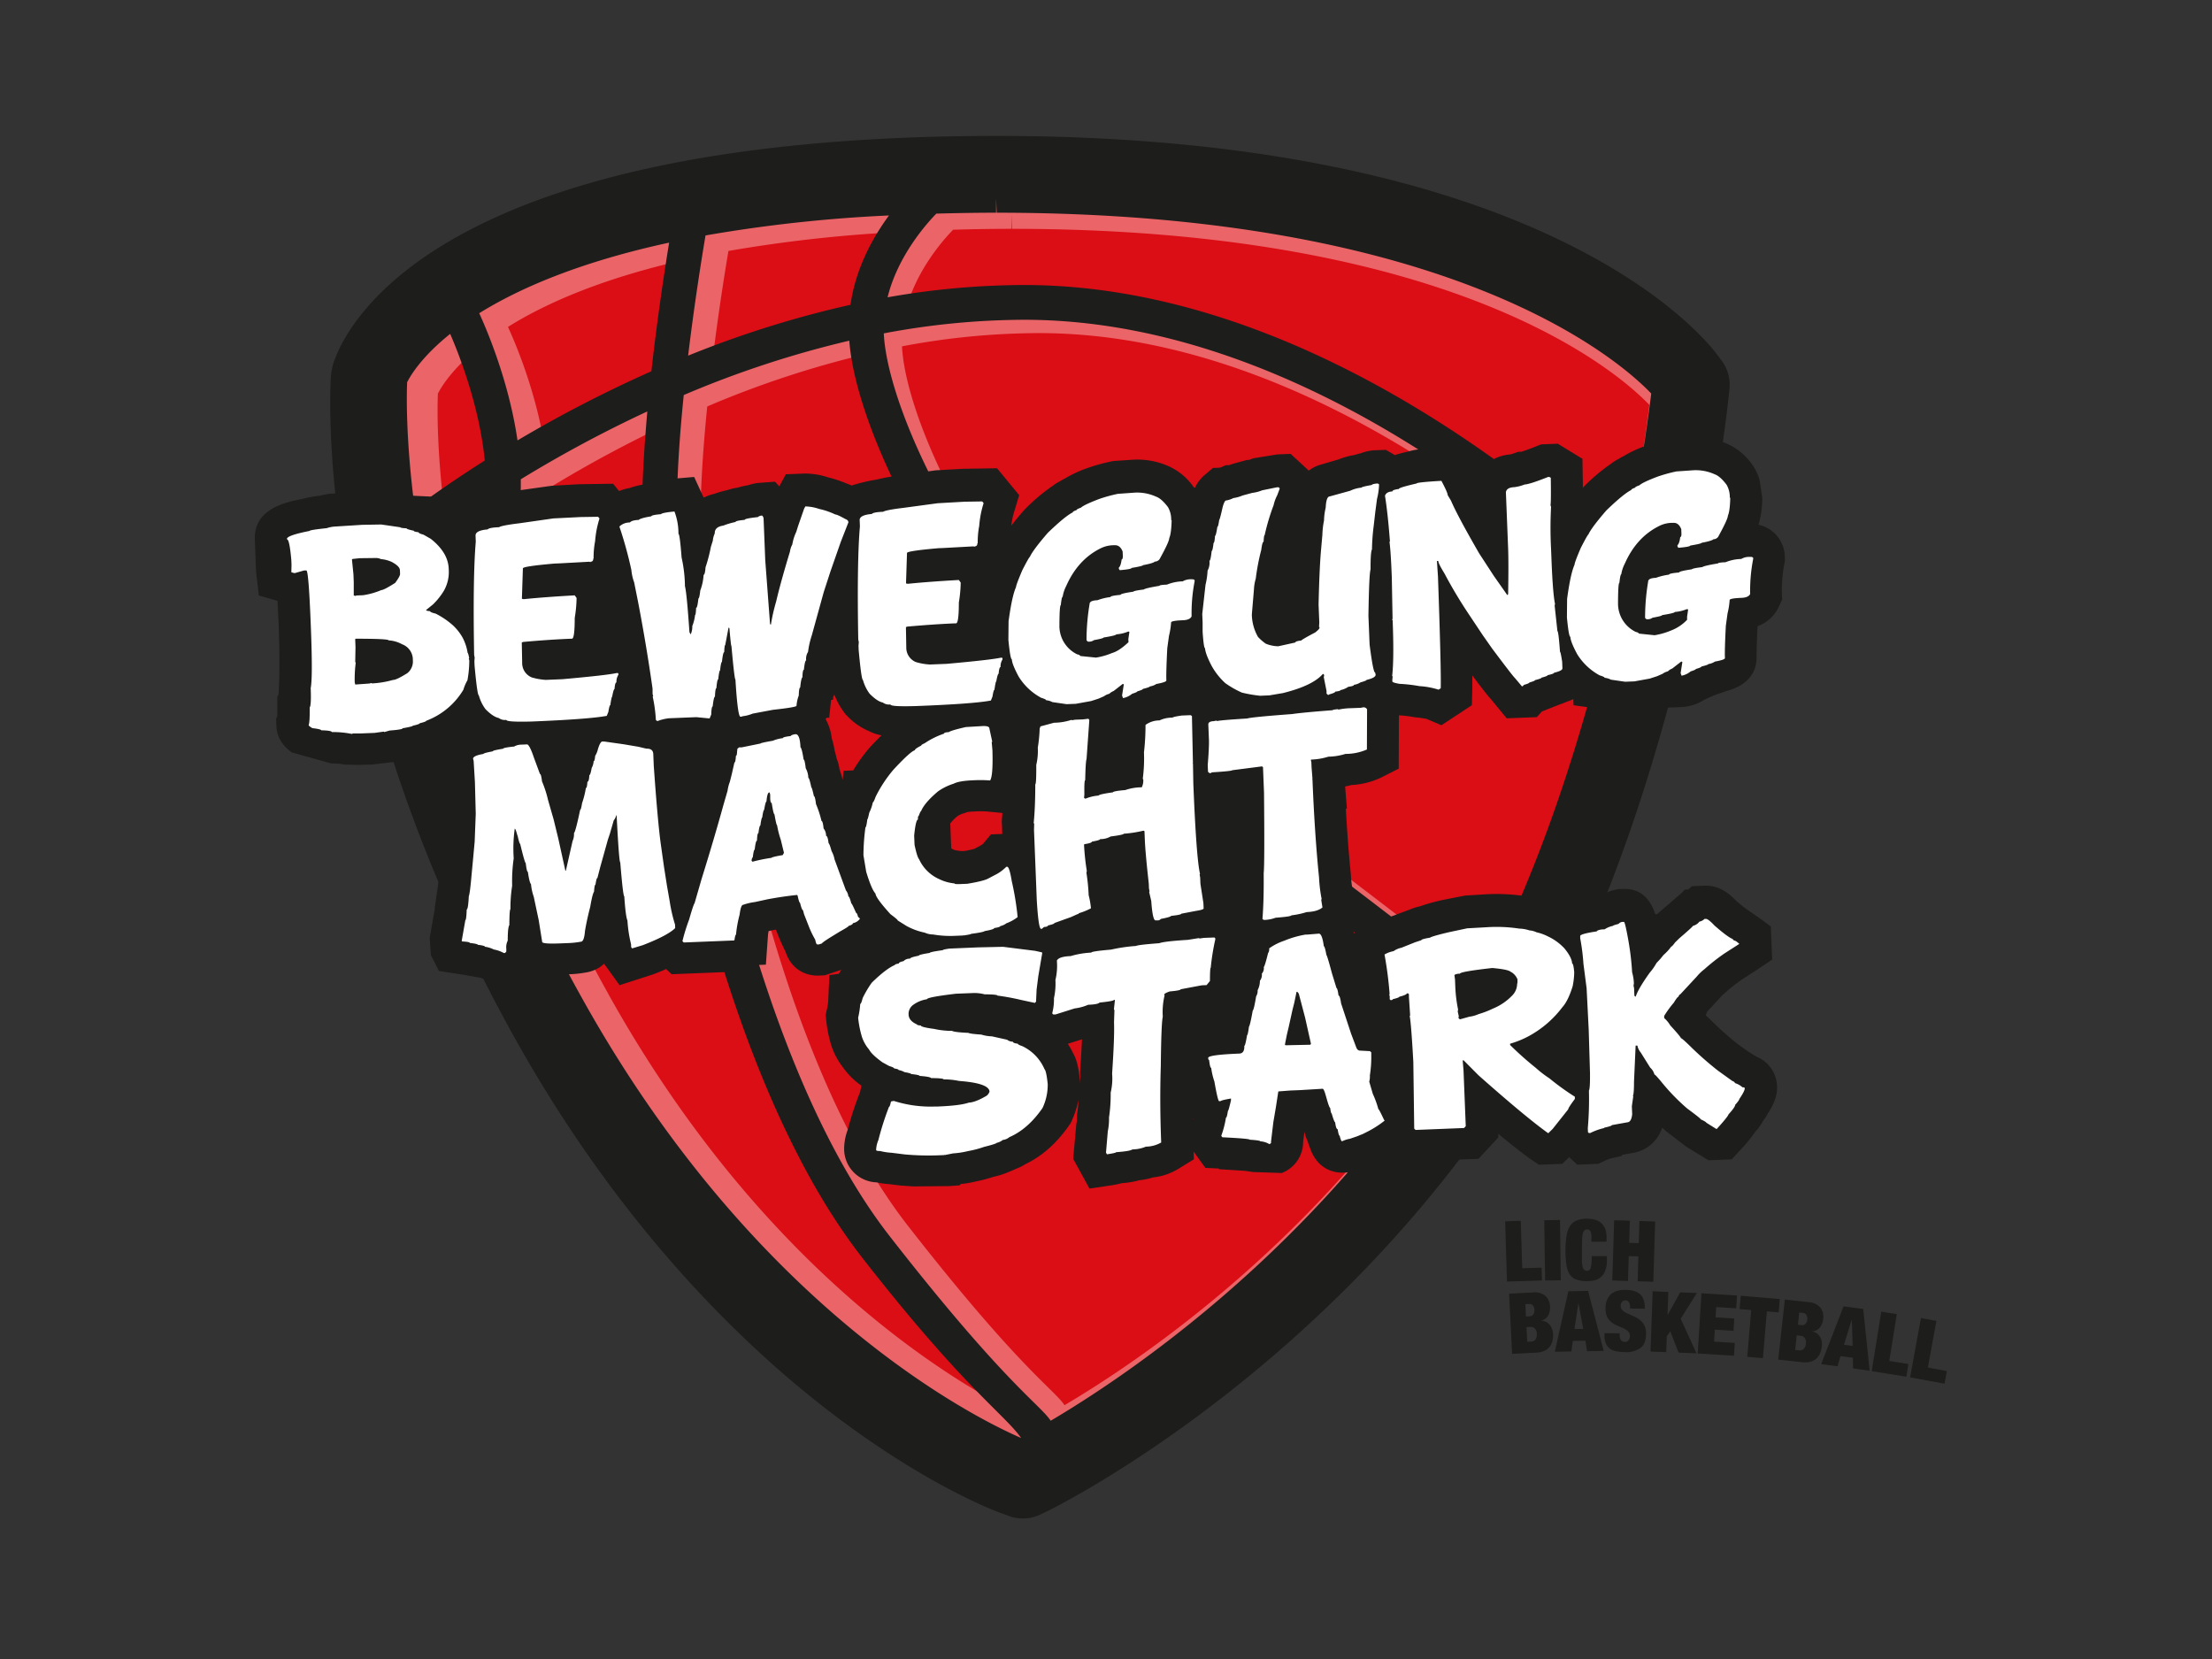 <svg xmlns="http://www.w3.org/2000/svg" id="Logos" viewBox="0 0 800 600"><rect x="0" y="0" width="800" height="600" fill="#333333" stroke="none"/><defs><style>.cls-3{fill:#1d1d1b}</style></defs><g id="BMS"><path d="M608.32 135.07c-2.29-3-58.1-73.7-251.31-73.7-197.94.06-225.55 65-228 72.43l-.11.31-.25 1.24v.31c-.08 1-7.41 102.68 65.19 233 37.94 68.12 81.85 109.83 112 132.83 33 25.16 56.84 34 57.84 34.34l3.09 1.12 2.94-1.42c.9-.44 90.89-44.38 157.18-141 66.41-96.84 82.87-252.37 83-253.91l.32-3.06z" fill="#db0d15"/><path d="M610.47 139.37c-2.22-2.93-56.57-71.76-244.71-71.76-192.76.06-219.63 63.32-222.06 70.53l-.1.3-.25 1.21v.3c-.08 1-7.22 100 63.47 226.89 36.95 66.33 79.71 107 109.07 129.34 32.14 24.5 55.36 33.09 56.32 33.44l3 1.09 2.87-1.38c.88-.43 88.5-43.21 153.05-137.34 64.67-94.3 80.7-245.75 80.85-247.25l.31-3zm-347-48.61a515.17 515.17 0 0164.62-7c-5.55 7.54-11.7 18.43-13.57 31.47a363.4 363.4 0 00-57.17 17.91c2.21-18.57 4.79-34.64 6.1-42.38zm-12.88 2.54c-1.64 10-4.19 26.81-6.25 45.31A450.3 450.3 0 00197.19 163c-3.18-21.92-11.75-41.06-13.48-44.76 13.94-8.73 35.1-18.04 66.88-24.94zm-92.22 49.06c1.13-2.23 5-8.86 15.1-16.93 2.86 6.56 10.32 25.22 12.19 44.61-10.85 6.88-19.18 12.79-24.67 16.86-3.17-24.49-2.8-40.42-2.62-44.54zm27.5 42.15c-1.34 17.6-8 43.22-13 60.75a437.92 437.92 0 01-9.83-44.51c3.19-2.5 11.11-8.53 22.83-16.24zm34.17 175a523.45 523.45 0 01-40.76-92.9c3.48-10.83 19.12-61 19.12-87.92v-2.06a443.76 443.76 0 0144.55-23.9c-1 11.18-1.6 21.27-1.78 30.07-.9 45.44 20.1 194.31 77.47 268 35.67 45.78 50 55.12 55.89 63.4h-.06C358.45 507.19 281 468.94 220 359.47zM385 508.2c-3.89-5.8-16.44-13.32-56.73-65-54.69-70.2-75.71-217.49-74.86-260.2.2-10.27 1-22.38 2.38-36a355.49 355.49 0 0158.3-19.15c2.33 32.21 35.53 102 92 143.76 50.18 37.08 105.8 79.62 123.7 94-3.56 6.11-7.28 12.07-11.19 17.78C471.48 452.16 411.39 492.62 385 508.2zm-58.77-382.94a267.94 267.94 0 0149.46-4.79c100.75 0 188.17 80.91 207.52 100.14-9.34 40.68-24.29 90.83-47.35 134.13-19.19-15.42-73.52-56.85-122.45-93-53.88-39.83-85.84-108.26-87.18-136.48zm260.06 81.31C558 180 472.76 108.19 375.69 108.19a277.34 277.34 0 00-48.15 4.37c3.57-14.45 13.46-25.66 17.17-29.48 6.8-.19 13.76-.32 21.05-.32v-5l.22 5c160.72 0 219.53 52.18 230.53 63.68-1.03 8.49-4.09 30.99-10.22 60.13z" fill="#eb6467"/><path class="cls-3" d="M622.6 130.33l-1.86-2.44c-6.12-8.06-65.44-78.73-260.39-78.73-201.88.07-235 68-239.7 82a16.91 16.91 0 00-.46 1.69l-.25 1.23a18.33 18.33 0 00-.27 2.07c-.09 1-7.57 106.28 66.32 238.93 38.79 69.63 83.83 112.38 114.78 136 33.79 25.77 58.42 35.12 61.11 36.1l3.06 1.12a14.65 14.65 0 005 .88 14.47 14.47 0 006.37-1.47l2.88-1.38c.93-.45 93.52-45.69 161.3-144.52 68.29-99.58 84.52-256.58 84.66-258.07l.32-3a14.65 14.65 0 00-2.87-10.41zM517.21 385.68C468.79 456.28 407.08 497.83 380 513.83c-4-6-16.88-13.68-58.26-66.78-56.18-72.11-77.74-223.31-76.89-267.18.2-10.55 1-23 2.44-37a364.72 364.72 0 0159.87-19.66c2.39 33.07 36.49 104.74 94.52 147.63 51.52 38.08 108.64 81.76 127 96.55-3.63 6.31-7.45 12.42-11.47 18.29zM369.13 520c-16.41-7.16-95.93-46.44-158.55-158.85a537.49 537.49 0 01-41.86-95.41c3.57-11.11 19.63-62.62 19.63-90.29v-2.11a456.5 456.5 0 0145.76-24.54c-1 11.47-1.65 21.84-1.83 30.88-.93 46.66 20.64 199.54 79.55 275.17 36.63 47 51.37 56.61 57.4 65.11zm228.06-377.68c-1.06 8.73-4.19 31.83-10.49 61.76-29-27.33-116.59-101-216.27-101a285.63 285.63 0 00-49.43 4.45c3.66-14.84 13.81-26.34 17.63-30.27 7-.19 14.12-.33 21.62-.33v-5.17l.22 5.17c165.03 0 225.42 53.58 236.72 65.39zm-289.6-32.09a373 373 0 00-58.72 18.4c2.29-19 4.95-35.53 6.29-43.48a526.07 526.07 0 0166.36-7.23c-5.7 7.74-12.02 18.92-13.93 32.31zM242 87.75c-1.68 10.31-4.3 27.53-6.42 46.53a467 467 0 00-48.42 25c-3.26-22.51-12.07-42.16-13.85-46 14.28-8.88 36-18.44 68.69-25.53zm-94.7 50.39c1.16-2.3 5.19-9.11 15.51-17.39 2.93 6.74 10.59 25.89 12.51 45.81-11.14 7.06-19.7 13.14-25.33 17.32-3.3-25.15-2.93-41.51-2.74-45.74zm28.24 43.28c-1.37 18.08-8.18 44.38-13.34 62.38a449.6 449.6 0 01-10.1-45.71c3.22-2.56 11.36-8.75 23.39-16.67zm233.67 79.3c-55.38-40.89-88.21-111.16-89.58-140.15a275.61 275.61 0 0150.8-4.92c103.45 0 193.23 83.1 213.1 102.84-9.59 41.78-24.95 93.28-48.62 137.75-19.71-15.84-75.51-58.38-125.75-95.52z"/><path class="cls-3" d="M636 189.8c.07-.25.13-.48.18-.72a34.28 34.28 0 001.17-9l-.94-6.31a16.93 16.93 0 00-2.41-5.33l-.26-.37a22 22 0 00-8.81-7.44 27.91 27.91 0 00-13.6-2.43l-6.78.46-.85.19a65.77 65.77 0 00-8.37 2.34 43.75 43.75 0 00-8.17 3.8 14 14 0 00-1.77 1 14.34 14.34 0 00-2.62 1.65 65.62 65.62 0 00-9.91 8.33l-.4.42c0-1.16 0-2.5-.05-4.08l-.1-6.38-8.93-5.46-6 .24-1.86.74c-3.23 1.29-4.75 1.77-5.34 1.94h-1.06l-1.64.58c-.4.14-.74.26-1 .34-6.68.53-10.83 4.36-12.55 8.74a52.22 52.22 0 00-2.42-5l-3.5-6.52-7.38.42c-3.26.19-5.69.37-7.41.56a20.75 20.75 0 00-3.85.78c-1.49.33-3.2.74-4.92 1.3l-3.25-1.9-3.52.14h-.52a17 17 0 00-4.92 1.07c-.84.19-1.63.42-2.38.66a24.78 24.78 0 00-5.65 1.57l-6.38 1.87a12.67 12.67 0 00-4.49 2.21l-6.57-6.06-4.8.19-8.62 1.4-.88.32-.84.29h-.61l-4.73 1.28-1.08.35-.63.23-1.28.05-2 .87-2.61.11-3 2.55a13.33 13.33 0 00-3.49 4.57h-.36l-.14-.2a22 22 0 00-8.81-7.44 27.89 27.89 0 00-13.6-2.43l-6.77.46-.86.19a66.25 66.25 0 00-8.37 2.34 44.49 44.49 0 00-8.17 3.79 15.46 15.46 0 00-1.77 1 14.22 14.22 0 00-2.61 1.64 66.41 66.41 0 00-9.92 8.34l-.69.73c-1.75 2-3.18 3.76-4.37 5.31a25.46 25.46 0 011.06-5.09l1.78-5.92-8-9.72-12.21.18-10 .56-13.05 1.9a56.93 56.93 0 00-8.2 1.43 60.75 60.75 0 00-9.13 2.17 19.29 19.29 0 00-1.9-.76 43.73 43.73 0 00-6.72-2.22 26.15 26.15 0 00-8.61-1.35l-6.56.26-2.38 4.36-1.55-1.68-5.59.42a15.72 15.72 0 00-4.07.85 27.79 27.79 0 00-3.81.87 22 22 0 00-3.83.92 35.68 35.68 0 00-4.6 1.32 16.06 16.06 0 00-3.89 1.41.93.93 0 00-.05-.1l-3.4-7.4-8.12.69a28.15 28.15 0 00-7.18 1.28 21.52 21.52 0 00-3.34.81 27.08 27.08 0 00-4.7 1.23 16.67 16.67 0 00-3.75 1.07h-.08l-2.14-2.63-12.23.18-10 .56-13.13 1.84a56.32 56.32 0 00-8.21 1.44 20 20 0 00-5.1 1c-5.18.9-8.22 3.18-10 5.64l-.18-.15-.32-.25-.16-3.39-6.41-2.21-7.3-.35-10.16-1.47-8 .13-9.76.56a22.57 22.57 0 00-5 .78 38.39 38.39 0 00-6.08 1.11c-6.29 1.23-18 3.51-17.54 14.89l.46 11.58 1 8.54 6.75 1.94c.12 2.16.24 4.86.38 8.24.66 16.61 0 25.09 0 25.66l-.46.63v7.06l-.43 1.1.09 2.45c.16 3.88 2 7.13 5.61 9.67l14.3 4a23 23 0 014.81.4l5 .11 5.1-.14 8.24-1a29 29 0 004.84-.9 29.14 29.14 0 004-1 23.23 23.23 0 004-1.29 19.33 19.33 0 003.31-1.33c.35-.14.67-.31 1-.46a13 13 0 00-.57 4.22v1.14l.21.91.39 6.42.29 10.9-.37 9.4-1.11 11.7c-.08.89-.14 1.64-.2 2.28l-1.57 10.83v.54l-1.6 9.07-.21 1.39.41 6.14 2.94 5.72 8.51 1.31 6.14 1.08h.17l3.53 1.21.28.13 2.53 1.15 8-.32 4.15-4.48c4.09 1.48 8.75 1.29 11 1.2l2.71-.11a41.11 41.11 0 006.4-.69 12.27 12.27 0 006.29-3.12l5.6 7.76 12-3.87.61-.22c1.53-.59 2.92-1.17 4.23-1.74l2 1.87 23-.92 4.95-.36 1.83-2 4.29-.18.74-10.34a15.11 15.11 0 01.24-1.79l1.93-.42.72-.12 1.1 2.8c.95 2.22 1.66 3.81 2.3 5 2.82 8.71 10.38 8.89 12 8.82l2.26-.09 6-2c-.3.48-.64 1-.92 1.44l-3.4.49-.44 9.56a22.14 22.14 0 01-.51 3.05l-.38 1.74.16 1.77a48.21 48.21 0 001.82 9.17l.23.7a25.74 25.74 0 004 7.31 27.35 27.35 0 006.7 6.67l-.48 2.3-.36.92a116.54 116.54 0 00-4.1 12.71 19.74 19.74 0 00-1.3 7.42 12.12 12.12 0 0011.7 11.62 31.09 31.09 0 004.71.66l4.19.52h.46c1.43.13 2.83.22 4.23.29l12.78-.12 3.66-.27.43-.47a38.73 38.73 0 005.76-1 48.83 48.83 0 006.06-1.61 30.83 30.83 0 006.11-2 19.07 19.07 0 002-.88 16.16 16.16 0 003.49-1.72c6-2.87 11.3-7.59 15.77-14l.62-.9.45-1a34.66 34.66 0 002.33-7.37 41.08 41.08 0 01-.39 4.42l-.17 1.11v1.13a10.54 10.54 0 01-.24 2.3l-1.12 12.39 5.89 10.77 8-1.18a29.49 29.49 0 003.65-.77 32.9 32.9 0 006.5-1.08 24.32 24.32 0 004.82-1 21.94 21.94 0 009-3l5.79-3.55-.11-2.82 4.27 5.92 4.89.24v.23l9.49.61 2.87.42 10.37.35a12 12 0 007.73-11.14l.46-3.81a16.49 16.49 0 001.2 3.52 18.06 18.06 0 00.71 2c2.87 8.94 10 9.39 12.18 9.3l2.16-.1 1.91-.8.21-.08 4.43-1.42 2.79-1.1 2.75-1.35q2.1-1.1 4-2.34l3.53 3.27 27.11-1.09 7.14-7.7v-1.35c4.52 3.76 8.26 6.71 11.3 8.89l3.4 2.32 8.44-.33 2.48-2.43 2.95 2.73 7.62-.31 2.12-1a12.86 12.86 0 012.34-.92l3.83-.88.41-.45 3.64-.67a13.26 13.26 0 0010.74-9.18c.47.44.95.88 1.45 1.32l.87.71.45.33 6 4.59 8 4.87 8.4-.34 3.26-3.56a51.25 51.25 0 005.19-6.32 21.79 21.79 0 002.95-4.15 16.85 16.85 0 001.71-2.65c1.78-2.72 3.44-5.92 3.28-9.94a12 12 0 00-7.53-10.55c-.35-.22-.71-.44-1.08-.64a13.46 13.46 0 00-1.69-1.07l-4.06-2.92a110.8 110.8 0 01-8.33-7.31c-1.07-1.06-2.09-2.06-3.1-2.95l.45-1.3 5.56-6c.3-.28.69-.62 1.14-1a63.36 63.36 0 016-4.73l5.29-3.4 5.57-3.75-.47-11.95-2.45-1.87-6.77-4.74c-.5-.36-1.47-1.11-3.15-2.54-2.06-2.17-5.91-5.85-11.62-5.62l-4.53.18-1.32 1.14-1.25.1-1.3 1.31-7.62 6.56-.67.58-.44.4h-.54l-.1.12c-1.61-4.9-4.74-9.51-11.87-9.22h-.32a14 14 0 00-6.37 1.8l-.62.25c-.82.25-1.64.52-2.46.85a18.17 18.17 0 00-3.39 1 24.31 24.31 0 00-8.2 2.85l-.63-.34-.55-.25a36 36 0 00-5.44-2 19.68 19.68 0 00-3.71-.95 23.48 23.48 0 00-4.6-.76 69.74 69.74 0 00-13.43-.5l-7.27.45-8.17 1.61-.35.08a69.61 69.61 0 00-7.72 2.18 21.19 21.19 0 00-3.77 1.2l-6.77 2.52a20.86 20.86 0 00-3.62 1.4 27.84 27.84 0 00-4.14 1.78l-5.59 2.89a21.85 21.85 0 00-1-3.33l2-1.72-.59-3.72.33-.36-1.11-5.76a41.92 41.92 0 01-.75-6l-.05-.71c-.72-7-1.32-14.9-1.79-23.53h.38l-.64-8c.83-.15 1.58-.32 2.27-.51a28.52 28.52 0 0010.79-2.73l6.32-3.2.08-19.29a44.73 44.73 0 015.17.61l.86.13a35.84 35.84 0 014 .57l5.35 2.28 11-7.24.16-6.06v-4.7c4.28 5.68 5.79 7.54 6.62 8.43l5.83 7.07 10.85-.43 1.92-2.07c.68-.24 1.31-.5 1.89-.77a19 19 0 002.22-.87 19.57 19.57 0 002.1-.82 19.17 19.17 0 002.48-.95 17.52 17.52 0 002.61-1.05l.1 2.23 8.6 1.19.66.43 8.68 1.27 5.25-.21 6.36-1.17 2.07-.56 7.74-.31a16.82 16.82 0 008.12-2.75q.71-.3 1.35-.63a18.5 18.5 0 001.84-.78c.61-.2 1.19-.42 1.73-.65a19.47 19.47 0 002.71-.93c9.92-2.55 11.23-8.95 11.08-12.69 0-.86 0-3.32.3-10.11l.1-.7a13.65 13.65 0 007.71-7.15l1.13-2.49-.11-2.74a48.87 48.87 0 01.92-10.16l.22-1.24-.07-1.57A12 12 0 00636 189.8zm-88.85-25.48zM300.58 253.1h.67l.13-1.34.3-.16v-.6a27.2 27.2 0 003.53 6.54l.52.72.63.63a23.32 23.32 0 008.06 5.59 14.65 14.65 0 004.41 1.45c-1.24 1.2-2.61 2.63-4.2 4.33l-.38.43a62.58 62.58 0 00-5.69 7.94l-3.46.14-.33 3.25c0-.12-.08-.26-.13-.38a27.79 27.79 0 00-1-3.32 18.8 18.8 0 00-1.1-4.12 24.71 24.71 0 00-.68-2.67 26.85 26.85 0 00-1.05-4.51 18.37 18.37 0 00-2.2-6.92c.08-.18.2-.31.27-.5h1zm43.09 44.83l.09-.23a17.38 17.38 0 012.46-2.49 8.08 8.08 0 011.93-.95l1.13-.33.39-.21a23 23 0 012.81-.24 33.72 33.72 0 014.46 0l5.6.55c-.06.73-.11 1.45-.17 2.11l-.08.95.13 2.16v.62l.07 1.74-4.11.16-2.85 3.42-.72.51-2.41 1.3a36.25 36.25 0 01-3.76.8h-1.06l-.87-.11a10.57 10.57 0 01-1.6-.31l-.66-.32a4.13 4.13 0 01-.42-.22zm-95.61-22.07l-.16-4c0-.38-.1-.72-.14-1.08l3.75-.15 3.16.3v.54l-1.8 7.7a28 28 0 00-1.09 4.14l-1.32 4.58c-.36 1.29-.74 2.63-1.12 4-.42-4.46-.84-9.78-1.28-16.03zm142.59 111.47v1.25a19.44 19.44 0 01-.06 3.13v-.41l-.05-.77c-.39-3.63-.88-6.95-2.51-9.76a26.81 26.81 0 00-1.85-3.26l5.13-1.62c-.12 2.72-.31 6.42-.66 11.44zm40.73 17.53v-.45a1.51 1.51 0 01.09.18c-.03.08-.06.18-.09.27z"/><path d="M131 189.81l6.86-.12 6.91 1c0 .18.75.31 2.25.38.06.24.92.53 2.59.86 0 .24.6.43 1.77.57 0 .26.61.56 1.8.88l2.61 1.49q6.25 4.94 6.49 10.76v.16a13.64 13.64 0 01-1.76 7.89 24.46 24.46 0 01-3.95 4.94l-2.47 2c0 .21.49.35 1.45.42 0 .27.66.56 2 .88a28.82 28.82 0 016.4 4.37 18.37 18.37 0 013.37 4.34 17.66 17.66 0 011.81 5.51c.14 0 .32.63.56 1.89l-.15.17.18.63a38.63 38.63 0 01-.67 7.21 15.29 15.29 0 00-1.46 3.41 26.52 26.52 0 01-13.44 11.23c0 .21-.77.51-2.35.89q0 .33-2.52.9c0 .19-1.21.49-3.64.91 0 .32-1.57.59-4.75.83l-1.9.55-.16-.15h-.16l-3.17.45-4.79.19h-3l-.47.18a35.44 35.44 0 00-7.21-.67c-.1-.37-1.38-.58-3.86-.64 0-.27-1.11-.53-3.22-.79-.87-.52-1.31-.88-1.32-1.06.29-.73.42-2.87.38-6.4q.6-.83.36-7 .8-4 0-23.47-.76-19.11-1.57-19.09h-.79l-3.32.94h-.32l-1-.28.06-2.72-.07-1.75q-.66-7.47-1.58-7.44v-.16q0-1.27 8.19-2.88 0-.36 6.18-1a11.7 11.7 0 013.17-.6zM128.61 231l-.15.17.11 2.87-.1 5.43.17.15v.16a46.82 46.82 0 00-.35 7l.19.79 5.09-.36.79-.19.17.15a34.91 34.91 0 007.61-1.26c.88 0 2.6-.85 5.17-2.45a5.38 5.38 0 002-4.71 5.92 5.92 0 00-3.9-5.75 11.48 11.48 0 00-4.84-1.4q.01-.6-11.96-.6zm-1.15-28.84l-.16.17v.16l.53 5.24.11 2.87v4.79h.32v.16l.79-.19 2.23-.09a26.85 26.85 0 006.63-1.86c.64 0 2.31-.89 5-2.59 1.21-1.62 1.8-2.71 1.78-3.27l-.05-1.27c0-1-1-2-3-3.07a11.82 11.82 0 00-3.87-1 4.05 4.05 0 00-1.77-.4l-5.9.07zM209.93 187l6.38-.1.51.62a35.86 35.86 0 00-1.59 8.2 32.06 32.06 0 00-.55 6.25l-.15.17a.85.85 0 01-.92 1v.16l-.49-.14-11 .6-1.59.06q-11.45 1-11.42 1.74l-.36 11 .64.14q7.83-.79 18.46-1.38l.68.93a47.61 47.61 0 01-.67 7.21c0 5-.34 7.52-1 7.54h-.32q-7.74.3-17.35 1.17l-.48.18.14 7.33a5.61 5.61 0 003.4 5.29 22.37 22.37 0 005.15.92l6.05-.25q16-1.43 19.55-2.22h.47l.17.15v.48a4.66 4.66 0 00-.69 2.74c-.35 0-.58.82-.7 2.42-.24 0-.52.93-.85 2.75-.16 0-.38 1-.67 3.06-.22 0-.45.81-.7 2.42l-.58 1.46q-6.47 1.21-27.22 2.05-9.09.24-9.12-.6a3.65 3.65 0 01-2.74-.68c-1.34-.27-2.93-1.32-4.76-3.17a14.69 14.69 0 01-2.43-5q-.56 0-1.55-10.79l-.06-1.59.1-1.28-.19-1q-.5-28.2.59-40.89l-.08-2.23c-.05-1.25 1.4-2 4.37-2.25.36-.44 1.73-.71 4.12-.8q1-.65 7.29-1.41l12.38-1.77zm34-2a22.28 22.28 0 011.44 8.08q.48 0 1.14 8.57a49.3 49.3 0 011.21 10.35q.66 2.44 1.63 16.69l.17.16c0 .32.12.47.33.46a6.81 6.81 0 00.53-2.89 15.45 15.45 0 001-4c.19 0 .31-.86.38-2.57.32 0 .59-1.14.82-3.38.24 0 .47-1 .68-2.9a19.31 19.31 0 001.21-5.64c.34-.09.57-1 .69-2.74a56.2 56.2 0 001.94-7.42l.71-2.26a7.53 7.53 0 01.69-2.58c-.06-1.6 1-2.54 3.08-2.84a26.74 26.74 0 014.42-1.3c0-.31 1.09-.57 3.32-.77 0-.34 1.57-.67 4.75-1a2.33 2.33 0 011.57-.55 1.68 1.68 0 01.52 1.1l.6 15 1.71 22.76v.31l.33.31a68.28 68.28 0 011.9-8.38q1.63-7 5-18.07a7.74 7.74 0 01.85-2.59 17.25 17.25 0 011.42-4.53l.71-2.26 2.14-6.15.45-.82a16.42 16.42 0 015 .92 26.41 26.41 0 015.83 2c.45 0 1.64.52 3.58 1.61.75.27 1.14.68 1.16 1.23l-2.77 7.09-3.73 10.68-1 3.07-1.42 4.37-4.32 15.66a31.64 31.64 0 00-1.36 6 4.61 4.61 0 00-.68 3.06c-.31 0-.59 1.14-.82 3.38-.32 0-.49.93-.53 2.74-.31.17-.58 1.4-.81 3.7-.29 0-.46 1-.52 2.89a13.21 13.21 0 00-.81 3.71c0 .34-2.84.83-8.56 1.46l-7.29 1.37a13.68 13.68 0 01-3.63.94l-.47.18h-.32q-1 0-1.82-13.45-.36 0-1.44-12.08-.19 0-.74-6.51l-.16-.15h-.16l-1.19 6.27c-.18 0-.31.87-.37 2.57-.3 0-.57 1.2-.82 3.55-.24 0-.46 1-.67 3.06-.22 0-.44 1.08-.67 3.22-.27 0-.49 1.08-.67 3.21-.27 0-.44 1-.52 3.06-.29 0-.56 1.19-.82 3.54-.29 0-.46 1-.52 2.9l-.58 1.42h-.16l-4.65-.45-9.88.4a16.4 16.4 0 00-4.11 1c-.43-.09-.65-.29-.66-.61a52.51 52.51 0 00-1.13-8.22l.16-.16-.2-.79L236 249q-2.24-15.75-5.25-31.39l-1.4-7a17.24 17.24 0 01-1-4.43 144.22 144.22 0 00-4.3-15.63v-.16a5.38 5.38 0 013.77-1.43c.43-.54 1.48-.85 3.15-.92.54-.47 2.07-.91 4.58-1.3q0-.48 3.48-.78c.32-.37 1.97-.7 4.9-.96zm104.92-3.55l6.38-.1.51.62a35.86 35.86 0 00-1.59 8.2 32.06 32.06 0 00-.55 6.25l-.15.16a.85.85 0 01-.92 1v.16l-.49-.14-11 .6-1.59.06q-11.45 1-11.42 1.74l-.36 11 .65.14q7.82-.79 18.46-1.38l.67.93a47.61 47.61 0 01-.67 7.21c0 5-.34 7.52-1 7.54h-.32q-7.72.32-17.35 1.18l-.47.18.13 7.33a5.63 5.63 0 003.4 5.29 21.63 21.63 0 005.15.91l6.05-.24q16-1.44 19.55-2.22h.48l.16.16v.48a4.66 4.66 0 00-.69 2.74c-.34 0-.58.82-.7 2.42-.24 0-.52.92-.85 2.75-.16 0-.38 1-.67 3.06-.22 0-.45.81-.7 2.42l-.58 1.46q-6.46 1.22-27.22 2c-6.05.17-9.1 0-9.12-.59a3.65 3.65 0 01-2.74-.69c-1.34-.26-2.92-1.32-4.75-3.16a14.71 14.71 0 01-2.44-5q-.56 0-1.55-10.79l-.06-1.59.11-1.28-.2-1q-.5-28.2.6-40.89l-.09-2.23q-.08-1.87 4.38-2.25c.35-.44 1.72-.71 4.11-.8q1-.65 7.29-1.41l12.45-1.68zm60.93-3.24a16.54 16.54 0 018.35 1.42c1.33.48 2.76 1.75 4.31 3.82a9 9 0 011.14 4.58l.16.15q-.12 4.75-.86 6.42c0 .83-1.14 3.37-3.52 7.65a2.15 2.15 0 01-1.72.86q-.47.58-4.26 1.29 0 .32-4.11 1c0 .3-1.42.57-4.28.81l-.34-.46v-.48c.47-.39.8-1.36 1-2.91.32-.1.46-.53.43-1.3l-.06-1.59c-.62-1.57-1.56-2.33-2.81-2.28h-.32a10.81 10.81 0 00-4.9 1.15q-8.18 4.08-12.38 13.59a12.83 12.83 0 00-1.28 3.88c-.24 0-.47 1-.68 3.06-.32 0-.48 2.52-.5 7.52a11.37 11.37 0 006.48 10.28 1.69 1.69 0 011.14.59l5.61.57a25.17 25.17 0 005.84-1.67q2.49-.69 5.91-3.9l-.05-1.12.38-2.57-.17-.15H408a13.78 13.78 0 01-4.28 1c0 .27-1.51.65-4.58 1.14 0 .21-1.15.53-3.47.94a3.1 3.1 0 01-2.06.56h-.15l-.5-.46v-.8a79.63 79.63 0 011.1-12.33c0-.85.9-1.32 2.82-1.39a21.22 21.22 0 014.74-1.15c0-.32 1.2-.58 3.64-.79 0-.32 1.51-.7 4.58-1.14.28-.27 1.55-.54 3.8-.79.39-.33 2.28-.78 5.69-1.34 0-.22.89-.36 2.7-.43a16.23 16.23 0 015.7-1.19 5.79 5.79 0 012.84-.75h.48c.64 0 1 .18 1 .44v.32a60.19 60.19 0 00-1.09 12.65c-.39.87-1.44 1.34-3.14 1.41-2.87.11-4.29.38-4.28.81a26.93 26.93 0 01-.76 4.82l-.62 4.49q-.45 8.76-.33 11.66c0 .4-1.19.82-3.62 1.27a5.75 5.75 0 01-2.36.89q0 .28-2.52.9c0 .21-.67.5-2 .88 0 .18-.62.48-1.88.87a7.25 7.25 0 01-3.29 1.57l-.35-.94.63-4-.16-.15H406l-3.25 2.53a4.59 4.59 0 00-1.56 1 5 5 0 00-1.88.87l-2 .88-2.68.87-5.54 1-3.35.13-5.14-.75a5.84 5.84 0 00-2.26-.67c0-.24-.6-.53-1.79-.89a21.53 21.53 0 01-8.13-7.65c-1.61-3-2.43-5.06-2.48-6.29-.37 0-.79-2.31-1.24-7l.06-6.55v-.16c.82-6.09 1.72-10.23 2.7-12.39q0-.76 2.3-6.16c1.61-3.12 2.5-4.7 2.69-4.74q1.14-2.52 6.51-8.72 6.22-6 9-7.38c0-.24.46-.52 1.41-.85 0-.22.51-.5 1.56-.86.77-.73 3-1.77 6.58-3.14a55.23 55.23 0 016.79-1.87zm52.03-1.97h.64l.33.31v.31l-.86 2.27a14.55 14.55 0 00-1.3 3.57 78.12 78.12 0 00-3.23 10.82c-.19 0-.32.81-.39 2.41q-.48 0-.84 2.91a80.57 80.57 0 00-2 10.45 15.94 15.94 0 00-.65 3.86l-.76 9v.32a17 17 0 002.23 7.89 17.26 17.26 0 002.81 2.44 12.46 12.46 0 004.51.93l6.17-1.36c0-.32.72-.56 2.2-.73 0-.18 1.66-1.15 5-2.91 1-.79 1.55-1.34 1.53-1.66v-.32h-.16l.1-1.6-.26-6.53q.29-12.51.83-19l.55-6.25a29.76 29.76 0 01.59-5.13 21.92 21.92 0 01.61-4.65q.19-4 1.44-4.05l7.42-2.05a11.89 11.89 0 014.1-1.13c0-.21 1.2-.52 3.63-.94.21-.27.89-.46 2.06-.56h.16l.49.3a24.27 24.27 0 01-.75 5.3l-.61 4.65-.59 5.14a76.15 76.15 0 00-.62 8.48q-.53.82-.51 7.2-.54 1.62-.77 16.79l.42 10.36q1.29 10.17 2 10.14l.19.79c0 .74-1.06 1.37-3.27 1.88 0 .19-.73.49-2.2.89a5.67 5.67 0 01-2.36.89c0 .3-.67.54-2.05.72a7.76 7.76 0 01-2.82 1.19c0 .22-.63.4-1.9.56 0 .26-.72.61-2.19 1l-.15.17h-.32l-.5-.46v-.95l-1-5 .14-.64-.18-.48h-.32q-3.7 4.22-14.4 6.88l-4.91.83-3.35.14a49.57 49.57 0 01-6.59-1.14 34 34 0 01-6-3.42 24.67 24.67 0 01-5-6.35q-2.21-4.29-2.33-6.29-.48 0-.88-6v-3.35l-.13-3 1.18-10.58a27 27 0 00.75-5.14 5.84 5.84 0 00.66-3.54q.44 0 .81-3.54c.24 0 .47-1 .68-2.9q.36 0 .54-2.58c.24 0 .51-1.08.83-3.22q.32 0 .69-2.58c.13 0 .46-1.19 1-3.55.4-1.88.83-3 1.3-3.41a9 9 0 002.83-.91 13.09 13.09 0 003.32-.93l3.47-.94a13.8 13.8 0 003.64-.94zm59.49-2.34q2.24 4.18 2.28 5.18l1.2 2q2.28 5.37 10.18 19.06l5.27 8.09 4.91 7 .3-.33q.19-11.19 0-16.44l-.81-20.4c.14-1.18 1.17-1.8 3.11-1.88a15 15 0 003.64-.95q1.86-.08 8.51-2.73h.47l.5.3q.13 8.34-.09 9.9l.19.63a144.78 144.78 0 000 15.16l.17 4.31q.48 12 1.26 15.59l-.13.64 1 9.22q.39 0 .93 7.46c.16 0 .42 1.21.79 3.64l.09 2.39q0 .84-3 1.56c0 .24-.77.54-2.36.89 0 .22-.72.51-2.2.89 0 .21-.77.51-2.35.89 0 .21-.68.49-2 .84 0 .21-.67.51-2 .88l-.45.5h-.32l-2.52-3q-.87-.81-8.25-10.68l-3.38-4.82-4.76-7.15a168.34 168.34 0 01-9.06-15.12c-1.48-2.41-2.24-3.93-2.26-4.54h-.48l.38 5.57q1.18 33.36 1 40.47l-.78.51a28.19 28.19 0 00-6.92-1.28 54.51 54.51 0 00-7.21-.83c-1.72-.3-2.58-.59-2.59-.86v-.79l.12-1-.17-.16v-.16q.7-6.28.16-20l-.17-.16.14-.48-.28-15-.06-1.43q-.32-8-.77-11.3l.15-.17v-.16q-.77-10.07-1.78-16.37c.36-1 1.25-1.48 2.66-1.54 0-.4.77-.69 2.35-.89 0-.37 2.14-1 6.47-2-.16-.26 2.86-.6 8.92-.95zm90.51-3.78a16.54 16.54 0 018.35 1.42q2 .72 4.31 3.82a9 9 0 011.14 4.58l.16.16q-.12 4.76-.86 6.42 0 1.23-3.52 7.64a2.13 2.13 0 01-1.72.87c-.31.38-1.73.81-4.26 1.28 0 .22-1.36.54-4.11 1 0 .29-1.42.56-4.28.81l-.34-.47v-.48c.47-.39.8-1.36 1-2.91.32-.09.46-.52.43-1.3l-.06-1.59c-.63-1.57-1.56-2.33-2.81-2.28h-.32a10.68 10.68 0 00-4.9 1.16q-8.18 4.08-12.38 13.58a12.83 12.83 0 00-1.29 3.88c-.23 0-.46 1-.67 3.06q-.48 0-.5 7.52a11.37 11.37 0 006.48 10.28 1.74 1.74 0 011.14.59l5.61.58a26.39 26.39 0 005.84-1.67 15.77 15.77 0 005.91-3.91v-1.12l.38-2.57-.17-.15H610a13.63 13.63 0 01-4.27 1c0 .27-1.51.65-4.58 1.14 0 .22-1.15.53-3.47.94a3.1 3.1 0 01-2.06.56h-.16l-.49-.46v-.8a79.63 79.63 0 011.1-12.33c0-.85.9-1.32 2.81-1.39a22.06 22.06 0 014.75-1.15c0-.32 1.2-.58 3.64-.78 0-.32 1.51-.7 4.58-1.15.28-.27 1.55-.54 3.8-.79.39-.33 2.28-.78 5.69-1.34 0-.21.89-.36 2.7-.43a16.23 16.23 0 015.7-1.18 5.68 5.68 0 012.84-.76h.48c.64 0 1 .18 1 .44v.32a59.62 59.62 0 00-1.09 12.66c-.4.86-1.44 1.33-3.14 1.4-2.87.11-4.29.38-4.28.81a28 28 0 01-.76 4.82l-.62 4.49q-.45 8.76-.33 11.67c0 .4-1.19.82-3.62 1.26a5.6 5.6 0 01-2.36.89q0 .28-2.52.9c0 .21-.67.51-2 .88 0 .19-.62.48-1.88.87a7.25 7.25 0 01-3.29 1.57l-.35-.94.63-4-.16-.15H608l-3.25 2.52a4.49 4.49 0 00-1.56 1 5.16 5.16 0 00-1.88.87l-2 .88-2.68.87-5.54 1-3.35.13-5.14-.75a5.9 5.9 0 00-2.26-.67c0-.24-.61-.53-1.79-.88a21.63 21.63 0 01-8.13-7.66c-1.61-3-2.43-5.06-2.48-6.28-.38 0-.79-2.31-1.24-7l.06-6.54v-.16q1.23-9.15 2.7-12.4c0-.51.74-2.56 2.3-6.16 1.61-3.12 2.5-4.7 2.69-4.74.75-1.67 2.93-4.58 6.51-8.72q6.22-6 9-7.38c0-.24.46-.52 1.41-.85 0-.21.51-.5 1.56-.86q1.15-1.08 6.58-3.14a55.5 55.5 0 016.78-1.87zm-423.34 99.19l2.23-.09c.59.22 1.4 1.83 2.42 4.85l2.15 5.82c.29 0 .54.88.75 2.69a40.68 40.68 0 012.19 6.77l2 6.94 1.71 7 2.54 11.55.17.15 2.44-10.79a6.17 6.17 0 00.52-2.9c.39-.36 1.12-3.15 2.22-8.38.21 0 .45-.82.7-2.43a33.6 33.6 0 001.38-5.48c.29 0 .47-.76.55-2.26.39 0 .63-.82.7-2.42.26 0 .55-.87.85-2.59a5.51 5.51 0 00.7-2.42c.27 0 .45-.65.56-1.94a8.23 8.23 0 001-2.43c.49-1.67 1-2.59 1.49-2.77h.79l7.07 1 5.3.9 2.9.69c1.59-.07 2.42.59 2.47 2l.17 4.14q1.45 20.58 2.58 28.63l1.12 7.94 1.07 6.82 1 5.7a56.21 56.21 0 001.93 8.39l.05 1.27q-2.73 2.7-11.73 6.18l-3.85 1.16-.34-.46-.05-1.08a48.27 48.27 0 01-1.3-8.57q-.64-1.32-1.14-8.73-.45 0-1.45-12.23-.44 0-1.31-16.87v-.16h-.16a4.31 4.31 0 01-.89 1.79l-1.4 4.84-.71 2.11-2.79 10-1 3.87c-.24 0-.47.81-.7 2.42-.24 0-.42.87-.53 2.57-.38.5-.84 2.32-1.38 5.48q-1.24 4.77-1.89 8.7c-.21 2.56-.69 3.86-1.44 3.89a30.53 30.53 0 01-4.76.51l-2.71.11q-6.54.26-6.57-.54l-1.27-7.93-1.78-8.39a19.07 19.07 0 01-1-4.59c-.36-.27-.73-1.75-1.13-4.42-.27 0-.52-1-.77-3.16-.24-.07-.92-2.39-2-6.94-.19 0-.49-.94-.91-2.84l-.18-.47c-.38-1.48-.68-2.21-.89-2.2a52.46 52.46 0 00-.37 10.71 57.76 57.76 0 00-.56 9.92 51.53 51.53 0 00-.62 8.48q-.36 0-.4 5.76c-.38.5-.58 2.37-.58 5.61a5.25 5.25 0 00-.52 2.9v1.07l-.46.5h-.47a11.52 11.52 0 00-3.57-1.26 10.44 10.44 0 00-3.23-1c0-.27-.87-.5-2.58-.7 0-.24-1-.46-2.9-.68 0-.27-.92-.44-2.73-.53l-.17-.15v-.16l1.3-7.4c.24 0 .4-1.29.49-3.85.34 0 .6-1.62.76-4.81q.41-.9 1-7.7l.56-5.93.56-6.09.39-10.07-.3-11.48-.46-7.65-.2-.79c0-.74 1.23-1.32 3.76-1.74 0-.21 1.1-.53 3.32-.93 0-.24 1.25-.56 3.79-.95 0-.27 1.31-.53 4-.8a5 5 0 012.5-.68zm99.09-3.77h.15c1.07-.05 1.66 1.53 1.79 4.71.36.28.73 1.76 1.13 4.43.27 0 .52 1 .77 3.16a7.54 7.54 0 01.94 3.47c.24 0 .6 1.15 1.09 3.47.16 0 .47 1.05.93 3.16.29 0 .54 1 .75 2.84a38.08 38.08 0 012 6.14c.32 0 .57.89.75 2.69a4.21 4.21 0 01.9 2.67c.4 0 .7.93.91 2.68.24.13.6 1.07 1.07 2.83a9.66 9.66 0 011.08 3l4.11 11.21a4.11 4.11 0 01.89 2.2c.27 0 .62.83 1.06 2.51.16 0 .74 1.17 1.73 3.44.24 0 .47.46.7 1.41l.66.61v.16a3.94 3.94 0 01-2.5 1.54c0 .34-.5.68-1.55 1 0 .19-1.06.87-3.11 2l-3.27 2c-2.18 1.37-3.27 2.14-3.26 2.33l-1.1.36h-.64c-.24 0-.48-.57-.71-1.73a34.48 34.48 0 01-2.44-5.13l-1.6-4.08-.37-1.43c-.27 0-.63-.88-1.07-2.67q-.32 0-.9-2.67l-.17-.16h-.16c-3.36.35-6.86.86-10.47 1.54l-4.59 1a21 21 0 00-4.27 1c-.59 0-1 1.21-1.3 3.56a43.65 43.65 0 00-1.3 7.24c-.19 0-.38.65-.56 1.93l-.16.17-18.16.73-.5-.46a65.11 65.11 0 012.4-7.76c1.05-3.69 1.72-5.68 2-6l2.52-8.72q4.53-14.54 7.87-26.65l1.54-5.33a14.24 14.24 0 01.83-3.22l.69-2.74.95-4.19c.27 0 .45-.82.54-2.42.24 0 .38-.49.42-1.45l.12-1.12.62-.51h.95l6.81-1.39c0-.16 1.47-.49 4.43-1a13.49 13.49 0 013.63-.94c0-.3.94-.55 2.85-.76.02-.2.52-.48 1.58-.66zm-15.73 45.8l.33.31a56.84 56.84 0 016.81-1.39q.34-.37 4.11-1l.45-.82-1.15-4.74a33.34 33.34 0 01-1.33-5.22c-.18 0-.5-1.31-.95-3.95q-.36 0-1-4.11c-.32 0-.51-.56-.55-1.73v-1.28l-.2-.79h-.15c-.48 0-.81 1.09-1 3.23-.24.09-.52 1.11-.84 3.07-.21 0-.44.92-.69 2.74-.18 0-.41 1-.68 2.9-.24 0-.47.92-.69 2.74-.29 0-.47.92-.53 2.73-.31 0-.59 1.09-.82 3.23-.24 0-.47.92-.69 2.74a2 2 0 00-.43 1.34zm83.56-48.75c1.6-.07 2.41.22 2.43.86l1 4.59v.32h-.16l.28 3.18v.32q.23 8.82-.86 10.41a44.64 44.64 0 00-6.07-.07c-3.46.13-5.83.55-7.13 1.24a20.42 20.42 0 00-5.64 2.78q-4.9 4.14-6.1 7.11c-.16 0-.45.6-.89 1.79-.21 0-.3.44-.26 1.28-.51 0-1 2-1.37 5.81l.14 3.34q.93 4.4 1.64 5.2a14.43 14.43 0 007.31 7.21 16 16 0 005.49 1.54c0 .21.65.29 1.93.24l2.71-.11c4-.66 6.49-1.3 7.58-1.9l3.28-1.73a16.2 16.2 0 003.25-2.52h.32q.79 0 1.65 5.2a103.35 103.35 0 012.12 13 15.11 15.11 0 01-4.07 2.24 5.28 5.28 0 01-2.19 1c0 .26-.78.51-2.2.72 0 .32-1.15.69-3.47 1.1-.28.28-1.92.61-4.91 1 0 .14-.94.33-2.85.6v-.16l-.15.16-2.71.11a36.16 36.16 0 01-8-.48 7.51 7.51 0 01-3.06-.67 23.7 23.7 0 01-6.64-2.45l-3.11-1.95c0-.24-.92-1-2.65-2.29q-5.34-5.89-5.4-7.44c-.95-1-2.06-3.62-3.35-7.85l-1-6a76.57 76.57 0 01.72-10.09c.21 0 .44-1 .68-2.9.13 0 .36-.81.7-2.42a14.65 14.65 0 001.29-3.72c.18 0 .53-.66 1-2a47.69 47.69 0 016.47-9.84q6.12-6.58 7.7-7c0-.34.76-.91 2.32-1.69.05-.24.46-.52 1.25-.85a29.1 29.1 0 017-3.47c0-.32.56-.5 1.73-.55q.66-.58 6.15-1.84zm38.24-2.65l.34.46-1 14.09q-.36 1-.49 7.68c-.24 0-.34 1.45-.31 4.33v.95l-.11 1.12.49.3a15 15 0 014.74-1.14q.26-.5 5.22-1.17c0-.29 1.47-.57 4.44-.82a18.53 18.53 0 016-1 5.73 5.73 0 00.52-2.89l-.16-.15v-.16a55.78 55.78 0 00.42-9.44 84.09 84.09 0 00.56-9.92 8.5 8.5 0 015.05-1.63 10.52 10.52 0 014.74-1c0-.19 1.1-.45 3.33-.77l3.18-.13.49.3.36 16.9h-.16l.17.15.13 7.34q1.08 27 2.43 32.78l-.15.17.2 1.11.09 2.23 1.08 7 .08 1.91c0 .32-.94.62-2.84.91l-5.23 1c0 .27-1.2.53-3.64.78-.22.31-1.49.68-3.78 1.11a1.32 1.32 0 01-1.1.53h-.8q-1.06 0-1.55-7l-.77-3.32.15-.17-.21-1.11-.07-1.75q-1.25-11.16-1.44-16.06l-.11-2.71c0-.22-.17-.32-.49-.3a42.16 42.16 0 01-7 1.07q0 .4-4.74 1a7.34 7.34 0 01-3.8.95c0 .27-1 .57-3 .92 0 .35-.94.65-2.68.91l-.15.16v.16a89.1 89.1 0 001 9.38l-.14.64a70.9 70.9 0 01.81 8.11 30.65 30.65 0 01.83 4.75 22.67 22.67 0 01-4.4 1.78c0 .21-.15.32-.47.33l-2.35 1.06-2.52.9-3.46 1.25c0 .24-.78.54-2.36.89q0 .48-1.41.54l-.77.67h-.32c-.61 0-1.13-3.47-1.54-10.47l-1-25.34.07-2.24-.17-.15v-.16q.57-5.78.56-13.91.4 0 .36-7a22.12 22.12 0 00.55-6.24 52.14 52.14 0 00.68-6.89l.29-.81 4.89-1.32a21 21 0 006.35-1.05l.16.15 1.11-.2 2.87-.11zm99.48-4.14a1.46 1.46 0 011.31.74l-.06 14.53a19.28 19.28 0 01-7.76 1.59 21.68 21.68 0 01-6.18 1 22.72 22.72 0 01-6.19 1.05l-.15.16.19.8.08 1.91.32 4h-.16l.16.15v.16q.81 20 2.38 35.5a52.21 52.21 0 00.95 7.79l-.15.16v.16l.43 2.7c-1.18 1-3.08 1.56-5.68 1.66a29.42 29.42 0 01-5.54 1.18q0 .44-5.71.87a13.35 13.35 0 01-3.64.78h-.64l-.49-.3q.54-6.69.45-16.62.36-3 .12-29.05l-.37-9.25-.33-.3-10.8 1.39q0 .31-7.31.77l-.63.34c-.48-.19-.76-.39-.82-.6l-.1-2.39c.36-4.41.5-7.45.44-9.12L437 262c0-.74.65-1.14 2-1.19l.95-.2.17.15h.16c.94-.22 4.55-.52 10.81-.91q1.46-.5 16.22-1.6 3.73-.56 14.63-1.39c0-.13.63-.26 1.9-.39l.16.15h.16a23.55 23.55 0 014.29-.49l3.67-.14zm-139.4 86.83l9.09-.2 11.55 1.45 2.42.54.16.16v.16l-1.42 8.35-.61 4.82-.17 3.67v.64l-.46.5-5-1.08a82.61 82.61 0 00-8.53-1.57c0-.29-1.56-.44-4.64-.46a14.61 14.61 0 00-4.49-.45l-5.9.23q-10.49 1.26-10.45 2a11.17 11.17 0 00-4.87 1.95 4.07 4.07 0 00-1.79 3.1v.48c.06 1.51 1.06 2.7 3 3.55 0 .21.49.35 1.45.42q0 .6 4.84 1.24a29.21 29.21 0 006.42.7q.89.5 5.93.72c.33.23 1.88.44 4.65.62a14.35 14.35 0 003.86.64l5.48 1.22a3.45 3.45 0 002.1.71c0 .35.61.59 1.78.73 0 .24.58.53 1.64.89a16.39 16.39 0 018 8.3q.66.61 1.17 5.38a19.59 19.59 0 01-1.88 8.69q-5.28 7.63-12 10.54a4.23 4.23 0 01-2.35 1 5.27 5.27 0 01-2.2 1.05q-.3.41-4.57 1.46a36.08 36.08 0 01-5.68 1.5 32.21 32.21 0 01-5.56.86l-3 .6v-.16l-.15.17-2.23.09a96.29 96.29 0 01-12-.32l-4.81-.6a22.18 22.18 0 01-4.18-.64c-1 0-1.44-.1-1.45-.42a10 10 0 01.82-3.54 103.53 103.53 0 013.83-12c.21 0 .45-.65.72-1.94l.79-.19h.32a43.83 43.83 0 0014.76 2h1q8.23-.33 11.27-1.41 2.36-.09 6.45-2.49a3.2 3.2 0 001.05-1.48q-.12-3.06-11-3.87a27.22 27.22 0 00-5.61-.57c0-.29-1.51-.45-4.49-.46-.23-.34-1.62-.6-4.18-.79 0-.24-1-.46-3.06-.68 0-.18-.82-.42-2.43-.7a6.17 6.17 0 00-2.1-.74c0-.24-.55-.43-1.62-.58 0-.23-.6-.53-1.79-.88l-2.45-1.34q-3.9-2.83-4.81-4.6a14 14 0 01-2.58-4.52 37.45 37.45 0 01-1.39-7 31.48 31.48 0 00.76-5c.24 0 .53-.74.87-2.11a38.68 38.68 0 013.29-5.56q5.19-5.07 8.36-6.4c0-.21.47-.39 1.42-.53 0-.35.56-.63 1.72-.87a3 3 0 012.36-.89q0-.48 3.15-1.08c0-.27 1.3-.59 3.95-1 0-.24 1.57-.57 4.75-1q0-.24 2.37-.57zm79.91-3.36l.17.16 1.59-.23 3.66-.14c.32 0 .49.19.5.62a84.71 84.71 0 00-1.66 10.32c-.19 0-.28 1.61-.29 4.8l-1.21 1.48-1.76.07-7.6 1.43c0 .29-1.31.55-4 .79-1.36.48-2 .88-2 1.2l.17.15v.08a25.56 25.56 0 00-.65 7.69q-.56 2.34-.72 17.91-.43 13.14.14 27.6a11.27 11.27 0 01-5.52 1.5 13 13 0 01-4.91 1c-.44.41-2.39.76-5.87 1 0 .19-1.09.44-3.32.77l-.34-.62.65-7.69a21.88 21.88 0 00.44-5 56.73 56.73 0 00.6-9 21.83 21.83 0 00.52-6.88q.9-13.25.69-18.55l.15-4.31-.18-.47.35-3.21-.16-.15h-.16q0 .48-5.23 1c-.35.44-1.73.71-4.12.8a17.64 17.64 0 01-4.89 1.32l-6.94 2.19h-.79l-.34-.3v-.32a19.61 19.61 0 00.59-5.29 24.42 24.42 0 00.53-6.57 22 22 0 00.52-7q.7-1.47 5-1.64a31.42 31.42 0 017.45-1.26q0-.48 7.14-1.08a59.27 59.27 0 019.05-1.32c.46-.29 3.27-.61 8.42-1q1.61-.66 10.32-1.21zm43.38-1.61c.77 0 1.37 1.49 1.78 4.55.24 0 .55 1.05.93 3.16.19.13.86 2.33 2 6.62l1.65 5.36c.24 0 .49.89.74 2.69.35 0 .65.93.92 2.83l3.63 11 1.78 4.72q.46 1.41 1.5 1.38l3.36.18h.16l.49.46v1.12a41.64 41.64 0 01-.51 7.2 6.64 6.64 0 01-.23 2.25l1.29 4.41a34.41 34.41 0 012 5.51c.16 0 .85 1.3 2.07 3.91l.17.15v.16a36.6 36.6 0 01-6.07 3.91l-1.72.87-2.2.89-2.52.86a10.77 10.77 0 00-2.83.91c-.27 0-.56-.66-.88-2-.24 0-.48-.78-.73-2.37-.4 0-.7-.82-.9-2.51-.22 0-.63-1-1.25-3.15-.18 0-.37-.67-.56-2.05-.21 0-.63-1.09-1.25-3.3s-.95-3.34-1.42-3.62l-8.28.5-3.5.14-4.3.33-.89 5.78-.9 5.3-.84 7v.48c0 .16-.2.32-.62.5a6.87 6.87 0 00-3.23-1c0-.24-1.29-.44-3.85-.6 0-.27-3.33-.56-9.93-.88l-.34-.47v-.16a34.53 34.53 0 001.66-6.45c.24 0 .47-.81.7-2.42.16 0 .53-1.3 1.12-3.87v-.64c-2.28.38-3.54.7-3.8.95h-.48c-.31 0-.89-2.36-1.72-7.12a24.85 24.85 0 01-1.15-4.9c-.29 0-.54-.93-.75-2.84-.19 0-.31-.25-.35-.79q0-1.11 11.27-1.56 1.91-.08 1.8-2.79.36 0 1-3.87c.19 0 .41-1 .68-3.06q.42-.5 1.36-5.8.44-.3 1.23-5.16a3.76 3.76 0 00.55-2.25 7.35 7.35 0 00.82-3.39 3.51 3.51 0 00.7-2.58 3 3 0 00.7-2.42q.35-.14 1.55-5A2.36 2.36 0 00459 343a20.63 20.63 0 015.48-2.78 34.87 34.87 0 017.73-2.22h.64zm-8.09 21.07l-.8 3.86-.69 2.75-1.35 6.11-.69 2.91-.66 3.37c0 .22.17.32.49.3l8.77-.19v-.16l.15-.16L472 368l-2.25-8.53c-.23-.47-.46-.73-.67-.77zm68.7-23.38a54.65 54.65 0 0111.84.49 12.65 12.65 0 013.69.65 7.1 7.1 0 012.58.69 16.75 16.75 0 014 1.43 19.39 19.39 0 016.08 4.39c1.79 2.19 2.72 4 2.78 5.47.32 0 .57 1 .76 3.17a26.56 26.56 0 01-.59 5.13c-1.11 3.53-2.34 6-3.69 7.49a37.8 37.8 0 01-12 10.38 33.63 33.63 0 01-6.91 2.83v.47a118 118 0 009.27 8.25 40.43 40.43 0 004.94 3.8 89.54 89.54 0 009.21 6.65v.8c-1.62 2.16-2.42 3.42-2.4 3.76l-5.63 7.09-1.53 1.5h-.16q-8.26-5.94-25.1-20.87l-5.49-5.52-.15.16H529l.3 3.5.81 20.24-.61.66-17.53.7-.5-.46-.32-24.08q-.75-13.62-1.31-16.71l.15-.17v-.16l-.43-6.52v-1l-.34-.31h-.31c-.28.43-1.22.84-2.83 1.23 0 .21-.78.51-2.36.89 0 .21-.25.33-.78.35l-.33-.31v-1.11l-.18-.63.15-.17a138.78 138.78 0 00-1.85-14.29A9.92 9.92 0 01504 344a7.39 7.39 0 012.83-1.23l5-2 2.2-.72c0-.27 1-.58 3.16-.93.33-.3 2.65-1 6.94-2l6.49-1.38zM526 352.61l.22 1.59.12 3a51.55 51.55 0 001 7.94l-.14.65.39 1.74-.13.64.49.46h.16l3.32-.93a11.53 11.53 0 003.31-.93 32.36 32.36 0 005.19-2 20.15 20.15 0 007-4.75 6.06 6.06 0 001.76-4.06l.13-.65v-1.11a5.28 5.28 0 00-2.51-2.77q-1-.84-6.6-1.34-11.76 1.32-11.72 2.07a3.46 3.46 0 00-1.99.45zm61-19.2h.32q.39 0 1.53 6.32a98.48 98.48 0 011.43 11.92 16.87 16.87 0 01.64 4l-.13.81.2.95.11 2.7.33.31h.16q.92-2.87 5.08-8.66a20.53 20.53 0 002.41-3.45l1.38-1.49 1.22-1.48a17.48 17.48 0 002.75-3c.21 0 .67-.5 1.38-1.49l1.54-1.5q4.93-4.23 4.92-4.5a4.15 4.15 0 002.34-1.53 3.55 3.55 0 001.87-1h.48c.56 0 1.6.79 3.13 2.43q5 4.35 6.58 4.85 0 .43 1.14.75l1.16.91v.16l-5.29 3.4a73.75 73.75 0 00-7.27 5.72 16.84 16.84 0 00-2.77 2.67l-6 6.46c-.22 0-.42.28-.61.82-.26 0-.82.73-1.67 2.14a37.46 37.46 0 00-3.48 4.77v.8a10.74 10.74 0 012.18 2.63c2.56 2.79 3.85 4.34 3.86 4.63.27 0 1.53 1.11 3.81 3.36a119.41 119.41 0 009.59 8.39l5.26 3.78c.26 0 .59.25 1 .76a7.06 7.06 0 012.61 1.49c.53 0 .8.08.81.29v.16c0 .58-.62 1.83-1.93 3.75 0 .26-.49 1-1.51 2.13 0 .51-.78 1.66-2.41 3.45q-.25.88-4.26 5.28h-.16l-3.6-2.25c-.09-.24-.75-.64-2-1.2 0-.21-1.65-1.53-4.94-3.95a75.29 75.29 0 01-9-9.22c-1.68-2.06-2.63-3.09-2.84-3.08a5.16 5.16 0 00-1.54-2.49l-3.41-5.45a5.39 5.39 0 01-1.21-2.51h-.64l-.59 13.11c0 3.3-.18 5-.44 5l.16.15v.16l-.5 3.53.12 2.87q-.29 2.88-1.8 2.94l-5.55 1c0 .22-.88.52-2.67.91l-.16.16a22.67 22.67 0 00-5 1.8h-.48l-.33-.3-.06-1.44a120.29 120.29 0 00.41-13.58c.3-.55.43-2.73.38-6.56l-.46-15.47-.76-15-1.15-8.89a76.29 76.29 0 00-1.17-9.21v-.8q0-.79 6-1.68c0-.26.56-.5 1.73-.7l1.11-.05a8.36 8.36 0 013-1.24c0-.13.68-.37 2.05-.72a2 2 0 011.61-.73z" fill="#fff"/><path class="cls-3" d="M550 441.53l.54 17.15 7-.22.15 4.64-12.67.39-.67-21.79zm14.19-.3l.3 21.8-5.68.08-.3-21.8zm11.04 4.09a1.25 1.25 0 00-1.19-.68 1.51 1.51 0 00-1 .33 2.17 2.17 0 00-.58 1.19 12.94 12.94 0 00-.28 2.3c0 1-.07 2.19-.07 3.65v3.65a12.46 12.46 0 00.25 2.31 2.24 2.24 0 00.57 1.19 1.45 1.45 0 001 .34 1.39 1.39 0 00.86-.25 1.7 1.7 0 00.52-.87 8 8 0 00.27-1.63q.07-1 .09-2.58h5.49v1.62a9.89 9.89 0 01-.63 3.75 5.82 5.82 0 01-1.63 2.3 5.42 5.42 0 01-2.31 1.12 12.5 12.5 0 01-2.68.28 11.21 11.21 0 01-3.9-.6 4.72 4.72 0 01-2.38-1.95 9.12 9.12 0 01-1.15-3.52 35.52 35.52 0 01-.3-5.21 31.19 31.19 0 01.41-5.28 8.83 8.83 0 011.32-3.5 5.1 5.1 0 012.42-1.93 10 10 0 013.69-.58 9.72 9.72 0 013.27.51 5.22 5.22 0 013.39 3.57 9.78 9.78 0 01.36 2.86v1.37h-5.5v-1.22a5.85 5.85 0 00-.31-2.54zm14.23-3.84l-.25 8 3.48.11.24-8 5.68.18-.67 21.79-5.67-.17.27-9-3.48-.1-.28 9-5.67-.18.67-21.79zm-35.09 25.96a6.06 6.06 0 014.57 1.25 5.44 5.44 0 011.64 3.88 6.62 6.62 0 01-.12 1.67 4.86 4.86 0 01-.53 1.5 4.11 4.11 0 01-1 1.16 3.9 3.9 0 01-1.52.72v.06a4 4 0 013.16 1.59 4.93 4.93 0 01.8 1.5 6.54 6.54 0 01.31 1.68 8.47 8.47 0 01-.24 2.61 5 5 0 01-3 3.53 8.56 8.56 0 01-3 .62l-8.57.43-1.08-21.78zm-1.11 8.61a1.54 1.54 0 001.31-.72 2.64 2.64 0 00.39-1.56 2.85 2.85 0 00-.54-1.57 1.53 1.53 0 00-1.38-.6l-1.37.07.22 4.45zm.67 9.14a1.91 1.91 0 001.37-.72 3 3 0 00.51-2.06 2.77 2.77 0 00-.71-1.92 1.87 1.87 0 00-1.43-.61l-1.59.08.26 5.31zm20.43-18.32l5.64 21.71-6 .1-.65-3.81-4.52.08-.51 3.82-6 .1 4.89-21.87zm-3.53 4.51l-1.4 9.28 3.17-.05-1.71-9.23zm18.7 1.29a3.25 3.25 0 00-.38-1.67 1.32 1.32 0 00-1.21-.7 1.54 1.54 0 00-1.35.58 2.29 2.29 0 00-.45 1.33 2.21 2.21 0 00.67 1.7 6.44 6.44 0 001.72 1.1c.68.32 1.43.63 2.21 1a9.77 9.77 0 012.22 1.26 6.13 6.13 0 011.7 2 6.55 6.55 0 01.65 3.23q0 3.48-2 5a9.06 9.06 0 01-5.75 1.51 15.74 15.74 0 01-3.13-.33 5.57 5.57 0 01-2.28-1 4.6 4.6 0 01-1.4-1.89 7.44 7.44 0 01-.46-2.88v-.76l5.5.06v.52a2.92 2.92 0 00.5 2 1.72 1.72 0 001.34.58 1.6 1.6 0 001.36-.59 2.34 2.34 0 00.49-1.49 2.22 2.22 0 00-.64-1.71 5.64 5.64 0 00-1.63-1.08c-.66-.31-1.38-.61-2.14-.93a9.38 9.38 0 01-2.14-1.21 6 6 0 01-1.63-1.94 6.37 6.37 0 01-.62-3.13 6.76 6.76 0 011.83-5.05q1.78-1.71 5.39-1.68t5.37 1.67c1.1 1.08 1.63 2.79 1.61 5.13l-5.32-.06zm13.85-5.43l-.31 8.36h.06l4.52-8.2 6.05.22-5.86 9.32 5.71 12.5-6.47-.25-3-7.72-1.26 1.79-.21 5.76-5.68-.21.77-21.81zm24.82 1.29l-.29 4.64-7.22-.45-.23 3.71 6.76.43-.27 4.45-6.77-.42-.27 4.32 7.5.47-.29 4.63-13.12-.82 1.36-21.76zm.95 4.91l.41-4.81 14.12 1.19-.41 4.81-4.26-.36-1.43 16.92-5.66-.48 1.43-16.92zm24.9-2.51a6.07 6.07 0 014.32 2 5.4 5.4 0 011 4.08 6.87 6.87 0 01-.38 1.64 5 5 0 01-.76 1.39 4.14 4.14 0 01-1.17 1 3.89 3.89 0 01-1.62.47v.06a4.06 4.06 0 011.75.76 4.1 4.1 0 011.12 1.31 4.73 4.73 0 01.55 1.61 6.13 6.13 0 010 1.71 8.69 8.69 0 01-.64 2.54 5.44 5.44 0 01-1.36 1.91 5.26 5.26 0 01-2.16 1.1 8.64 8.64 0 01-3.06.14l-8.53-.93 2.41-21.72zm-3.22 17.46a1.85 1.85 0 001.46-.5 2.91 2.91 0 00.83-1.95 2.86 2.86 0 00-.39-2 1.87 1.87 0 00-1.33-.82l-1.58-.17-.57 5.28zm.77-9.13a1.5 1.5 0 001.41-.51 2.58 2.58 0 00.62-1.48 2.69 2.69 0 00-.28-1.63 1.51 1.51 0 00-1.26-.81l-1.37-.15-.48 4.43zm22.25-5.85l2.33 22.32-6-.81-.06-3.86-4.48-.61-1.09 3.7-5.9-.8 8.11-20.9zm-4.17 3.94l-2.79 9 3.15.42-.3-9.38zm16.32-2.09l-2.72 16.94 6.9 1.11-.73 4.59-12.52-2 3.46-21.53zm14.33 2.45l-3.1 16.88 6.88 1.27-.84 4.56-12.46-2.28 3.93-21.45z"/></g></svg>